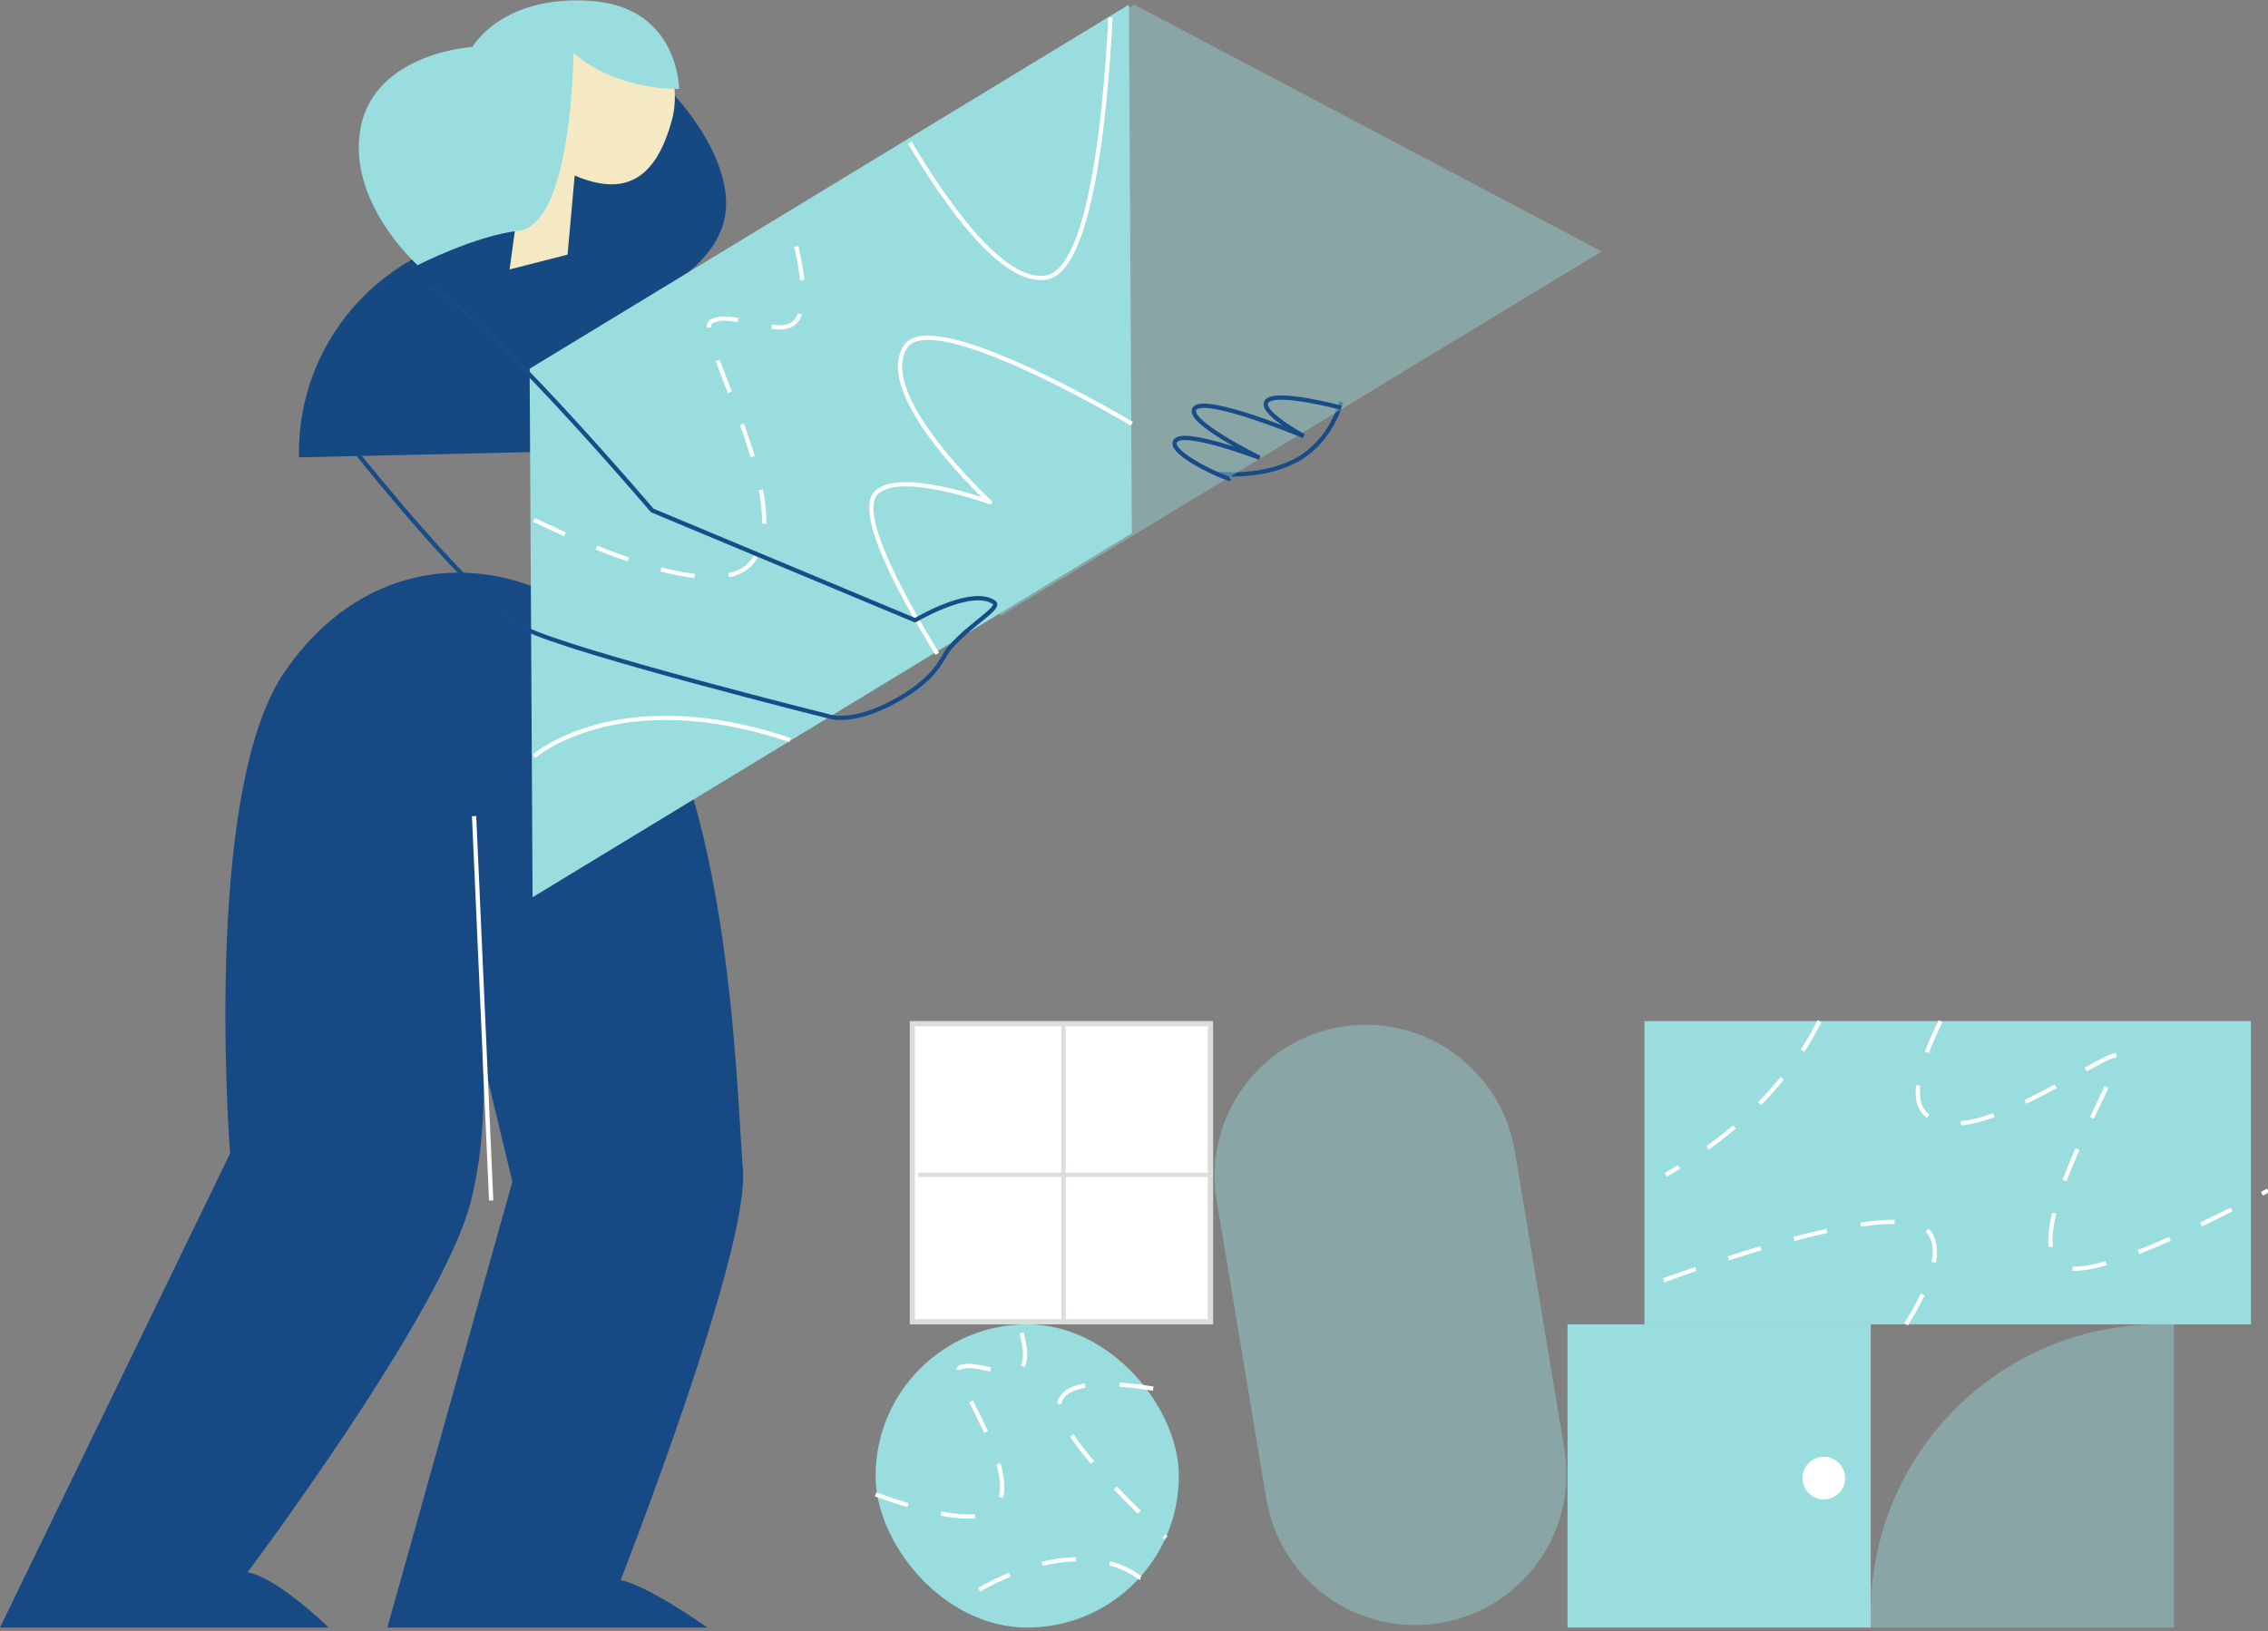 <?xml version="1.0" encoding="UTF-8"?>
<svg width="531px" height="382px" viewBox="0 0 531 382" version="1.1" xmlns="http://www.w3.org/2000/svg" xmlns:xlink="http://www.w3.org/1999/xlink">
    <rect x="0" y="0" width="531" height="382" fill="#808080" stroke="none"/>
    <!-- Generator: Sketch 57.1 (83088) - https://sketch.com -->
    <title>14</title>
    <desc>Created with Sketch.</desc>
    <g id="Production" stroke="none" stroke-width="1" fill="none" fill-rule="evenodd">
        <g id="Desktop-1440-&gt;-1920-ALT" transform="translate(-1133, -1422)">
            <g id="14" transform="translate(1133, 1422)">
                <rect id="Rectangle" fill="#99DDDE" fill-rule="nonzero" x="205" y="310.089" width="71" height="71" rx="35.5"></rect>
                <path d="M205,349.905 C216.143,353.944 228.336,357.124 232.529,353.508 C240.876,346.317 221.657,321.808 224.734,320.2 C227.812,318.592 236.028,322.765 238.742,320.705 C240.835,319.113 239.993,314.476 238.554,310.089" id="Path" stroke="#FFFFFF" stroke-dasharray="8"></path>
                <path d="M270.001,325.153 C260.76,323.649 250.725,323.182 248.349,327.567 C245.483,332.861 260.843,348.731 273,360.089" id="Path" stroke="#FFFFFF" stroke-dasharray="8"></path>
                <path d="M285,110.934 C285,110.934 295.579,112.176 303.739,107.62 C311.9,103.064 314,94.089 314,94.089" id="Path" stroke="#174C87"></path>
                <path d="M161,67.089 C161,67.089 187.174,66.755 200,79.089" id="Path" stroke="#170C2C"></path>
                <path d="M0,381.089 L76.956,381.089 C76.956,381.089 65.086,369.462 57.964,368.138 C57.964,368.138 103.604,307.35 110.2,281.449 C114.598,264.167 112.901,247.351 112.901,247.351 L119.962,276.689 L90.686,381.089 L165.619,381.089 C165.619,381.089 151.901,371.309 145.305,369.989 C145.305,369.989 175.523,292.933 173.94,273.906 C172.357,254.878 171.146,177.278 142.796,149.097 C122.67,129.073 87.647,126.466 66.517,157.491 C47.232,185.827 53.872,270.081 53.872,270.081 L0,381.089 Z" id="Path" fill="#174A84" fill-rule="nonzero"></path>
                <path d="M111,191.089 L115,281.089" id="Path" stroke="#FFFFFF"></path>
                <path d="M157.691,22.089 C157.691,22.089 171.174,36.084 169.917,49.392 C168.661,62.699 150.898,70.089 150.898,70.089 L115,45.117 L157.691,22.089 Z" id="Path" fill="#164981" fill-rule="nonzero"></path>
                <path d="M70.014,107.089 C69.356,78.481 92.1,54.758 120.815,54.102 C149.53,53.447 173.342,76.106 174,104.713 L70.014,107.089 Z" id="Path" fill="#164981" fill-rule="nonzero"></path>
                <path d="M119.302,63.089 L123.917,29.707 C123.917,29.707 114.431,22.406 117.677,15.151 C120.923,7.896 127.976,12.689 127.976,12.689 C127.976,12.689 133.497,2.972 144.731,4.195 C155.964,5.418 159.714,19.411 157.301,28.172 C153.734,41.114 147.042,46.453 134.549,41.09 L132.88,59.617" id="Path" fill="#F5E9C3" fill-rule="nonzero"></path>
                <path d="M121.358,54.046 C134.026,52.617 134.259,12.43 134.259,12.43 C145.001,21.523 159,20.806 159,20.806 C159,20.806 158.955,1.546 138.181,0.194 C117.408,-1.158 110.609,10.985 110.609,10.985 C110.609,10.985 87.909,12.345 84.466,29.761 C81.024,47.177 97.765,62.089 97.765,62.089 C97.765,62.089 111.289,55.178 121.358,54.046 Z" id="Path" fill="#99DDDE" fill-rule="nonzero"></path>
                <polyline id="Path" fill-opacity="0.4" fill="#99DDDE" fill-rule="nonzero" points="125 86.302 234.441 144.089 375 58.871 265.559 1.089"></polyline>
                <polygon id="Path" fill="#99DDDE" fill-rule="nonzero" points="265 124.842 124.692 210.089 124 86.331 264.308 1.089"></polygon>
                <path d="M287.993,112.076 C287.481,112.407 273.239,106.11 275.182,103.248 C277.124,100.386 294.911,107.192 294.911,107.192 C294.911,107.192 276.977,98.396 279.797,95.538 C282.616,92.68 305.246,102.11 305.246,102.11 C305.246,102.11 294.23,96.196 296.706,93.834 C299.181,91.473 314,95.473 314,95.473" id="Path" stroke="#174C87" stroke-linejoin="bevel"></path>
                <rect id="Rectangle" fill="#FFFFFF" fill-rule="nonzero" x="214" y="240.089" width="70" height="70"></rect>
                <path d="M282.771,240.317 L282.771,308.86 L214.229,308.86 L214.229,240.317 L282.771,240.317 L282.771,240.317 Z M284,239.089 L213,239.089 L213,310.089 L284,310.089 L284,239.089 Z" id="Shape" fill="#D9DEDA" fill-rule="nonzero"></path>
                <path d="M505.555,310.089 L509,310.089 L509,381.089 L438,381.089 L438,377.643 C438.002,340.333 468.247,310.089 505.555,310.089 L505.555,310.089 Z" id="Path" fill-opacity="0.4" fill="#99DDDE" fill-rule="nonzero"></path>
                <rect id="Rectangle" fill="#99DDDE" fill-rule="nonzero" x="385" y="239.089" width="142" height="71"></rect>
                <path d="M325.566,239.475 C345.105,239.475 360.944,255.315 360.944,274.854 L360.944,345.615 C360.944,365.154 345.105,380.993 325.566,380.993 C306.027,380.993 290.187,365.154 290.187,345.615 L290.187,274.854 C290.187,255.315 306.027,239.475 325.566,239.475 Z" id="Rectangle" fill-opacity="0.4" fill="#99DDDE" fill-rule="nonzero" transform="translate(325.566, 310.234) rotate(-9.45) translate(-325.566, -310.234) "></path>
                <path d="M249,240.089 L249,310.089" id="Path" stroke="#D9DEDA"></path>
                <path d="M215,275.089 L284,275.089" id="Path" stroke="#D9DEDA"></path>
                <path d="M219.433,153.089 C210.352,138.297 200.609,119.895 205.153,115.371 C210.676,109.867 231.79,117.586 231.79,117.586 C231.79,117.586 204.529,92.53 212.028,81.157 C218.447,71.419 265,99.228 265,99.228" id="Path" stroke="#FFFFFF" stroke-linejoin="round"></path>
                <path d="M125,121.72 C142.353,130.09 167.908,140.269 175.664,132.059 C187.714,119.302 162.089,78.27 166.477,75.353 C170.865,72.437 182.148,79.181 186.053,75.504 C190.084,71.705 187.025,58.793 184.338,50.089" id="Path" stroke="#FFFFFF" stroke-dasharray="8"></path>
                <path d="M100.368,67.089 C111.6,71.276 152.708,119.524 152.708,119.524 L214.261,145.24 C216.361,144.017 227.773,137.705 232.693,141.012 C234.549,142.264 227.594,145.795 222.649,151.381 C220.455,153.676 220.207,157.542 212.068,162.683 C200.62,169.905 194.292,167.805 194.292,167.805 C194.292,167.805 134.138,152.763 123.012,147.222 C111.885,141.681 84,106.607 84,106.607" id="Path" stroke="#174C87" stroke-linejoin="bevel"></path>
                <path d="M213,33.365 C221.087,47.058 234.767,66.892 245.075,64.957 C255.133,63.076 258.719,28.512 260,4.089" id="Path" stroke="#FFFFFF"></path>
                <path d="M125,177.089 C125,177.089 144.719,159.676 185,173.29" id="Path" stroke="#FFFFFF"></path>
                <path d="M454.351,239.089 C449.705,248.453 447.261,256.743 450.432,260.412 C459.876,271.34 493.28,245.51 495.647,247.228 C498.013,248.946 472.353,288.97 482.394,296.279 C487.706,300.126 510.546,289.597 531,278.771" id="Path" stroke="#FFFFFF" stroke-dasharray="8"></path>
                <path d="M426,239.089 C421.5,248.168 411.477,262.769 390,275.089" id="Path" stroke="#FFFFFF" stroke-dasharray="8"></path>
                <path d="M446.262,310.089 C451.54,301.644 454.861,293.425 451.872,288.842 C446.688,280.961 412.095,291.675 389,299.945" id="Path" stroke="#FFFFFF" stroke-dasharray="8"></path>
                <rect id="Rectangle" fill="#99DDDE" fill-rule="nonzero" x="367" y="310.089" width="71" height="71"></rect>
                <circle id="Oval" fill="#FFFFFF" fill-rule="nonzero" cx="427" cy="346.089" r="5"></circle>
                <path d="M267,369.446 C266.512,369.446 252.61,356.115 223,376.089" id="Path" stroke="#FFFFFF" stroke-dasharray="8"></path>
            </g>
        </g>
    </g>
</svg>